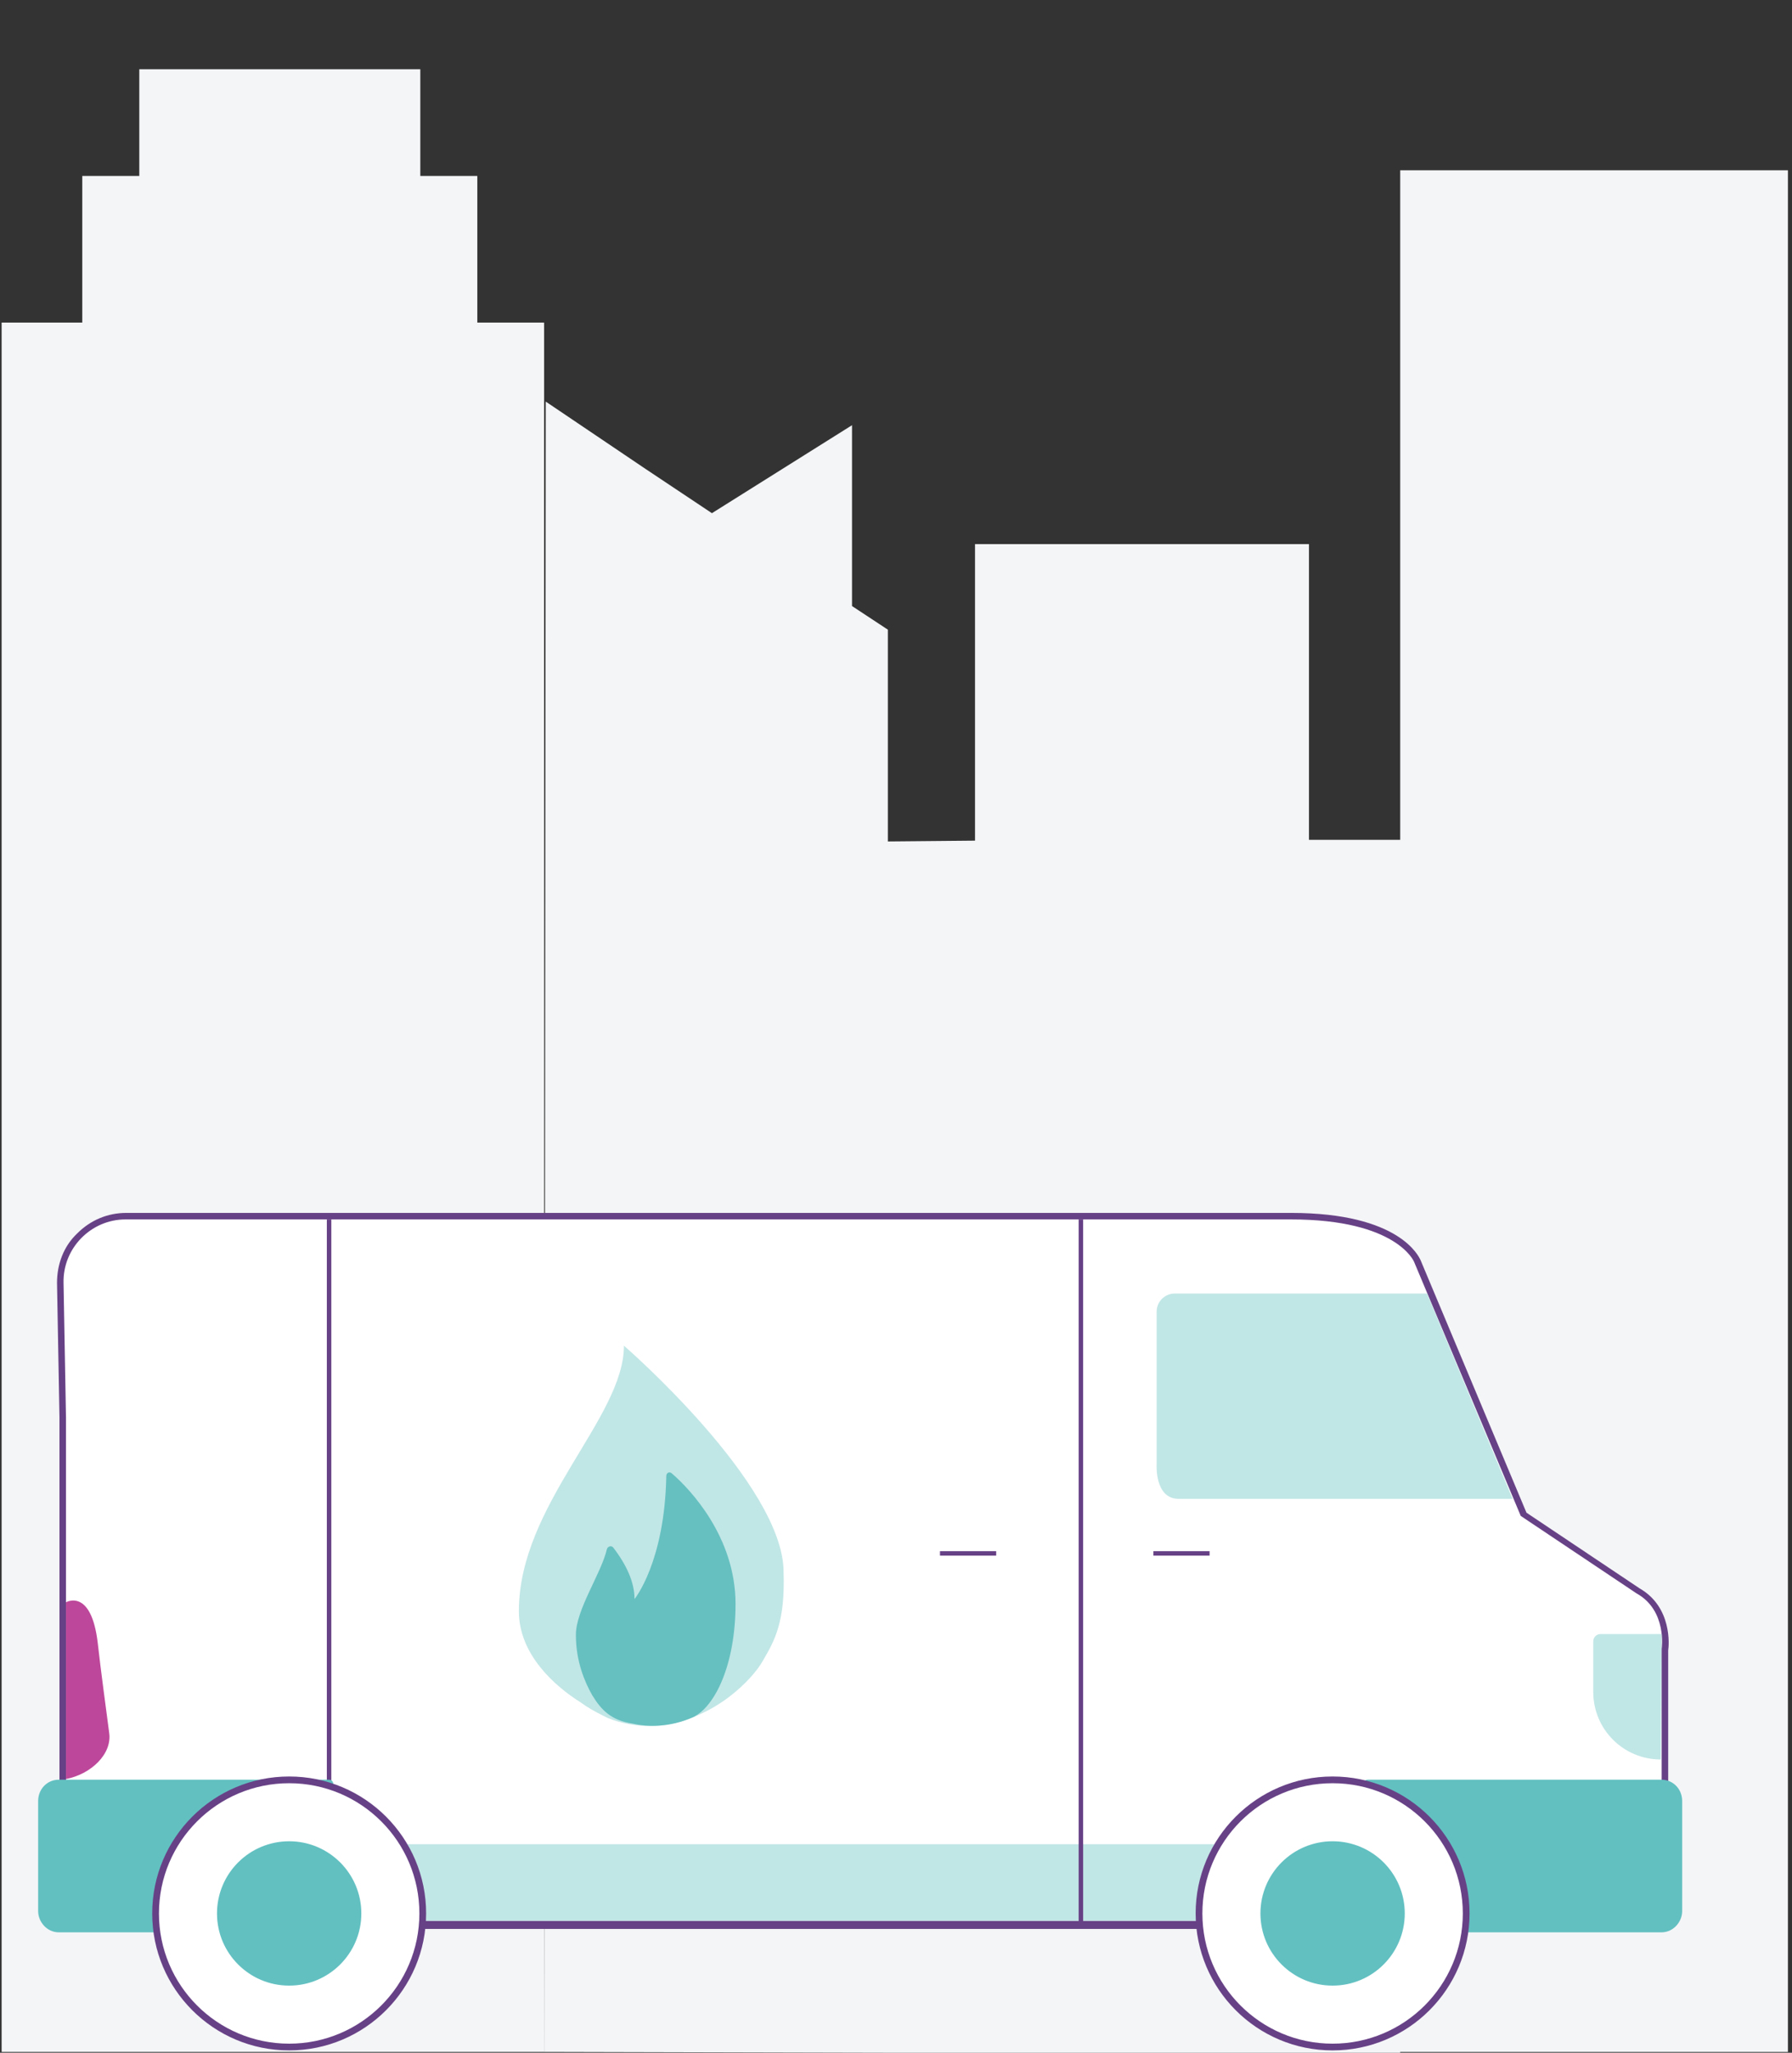 <?xml version="1.0" encoding="utf-8"?>
<!-- Generator: Adobe Illustrator 22.1.0, SVG Export Plug-In . SVG Version: 6.00 Build 0)  -->
<svg version="1.1" id="Layer_1" xmlns="http://www.w3.org/2000/svg" xmlns:xlink="http://www.w3.org/1999/xlink" x="0px" y="0px"
	 viewBox="0 0 220 252" style="enable-background:new 0 0 220 252;" xml:space="preserve">
<rect x="0" y="0" width="220" height="252" fill="#333333" stroke="none"/>
<style type="text/css">
	.st0{fill:#81CDCD;stroke:#81CDCD;stroke-width:1.015;stroke-miterlimit:10;}
	.st1{fill:#A1D9DA;stroke:#A1D9DA;stroke-width:0.986;stroke-miterlimit:10;}
	.st2{fill:#FFFFFF;stroke:#674286;stroke-width:0.986;stroke-linecap:round;stroke-linejoin:round;stroke-miterlimit:10;}
	.st3{fill:#81CDCD;stroke:#81CDCD;stroke-width:0.986;stroke-linecap:round;stroke-linejoin:round;stroke-miterlimit:10;}
	.st4{fill:#62C0C1;stroke:#62C0C1;stroke-width:0.986;stroke-linecap:round;stroke-linejoin:round;stroke-miterlimit:10;}
	.st5{fill:none;stroke:#F7FCFC;stroke-width:0.986;stroke-linecap:round;stroke-linejoin:round;stroke-miterlimit:10;}
	.st6{fill:#D792C2;}
	.st7{fill:none;stroke:#BD479A;stroke-width:0.986;stroke-miterlimit:10;}
	.st8{fill:#E1F2F3;}
	.st9{fill:none;stroke:#F7FCFC;stroke-width:1.478;stroke-linecap:round;stroke-linejoin:round;stroke-miterlimit:10;}
	.st10{fill:#F4F5F7;}
	.st11{fill:#FFFFFF;}
	.st12{fill:#674186;}
	.st13{fill:#C1E6E6;}
	.st14{fill:none;stroke:#674186;stroke-width:0.551;stroke-miterlimit:10;}
	.st15{fill:#674186;stroke:#674186;stroke-width:0.551;stroke-miterlimit:10;}
	.st16{fill:#62C0C1;stroke:#62C0C1;stroke-width:1.034;stroke-linecap:round;stroke-linejoin:round;stroke-miterlimit:10;}
	.st17{fill:#FFFFFF;stroke:#674186;stroke-width:0.827;stroke-linecap:round;stroke-miterlimit:10;}
	.st18{fill:#62C0C1;stroke:#62C0C1;stroke-width:0.719;stroke-linecap:round;stroke-linejoin:round;stroke-miterlimit:10;}
	.st19{fill:#BD479A;}
	.st20{fill:#66C0C0;}
</style>
<g>
	<polygon class="st10" points="58.6,21.6 51.6,21.6 51.6,8.5 17.1,8.5 17.1,21.6 10.1,21.6 10.1,39.6 0.2,39.6 0.2,251.9 
		66.8,251.9 66.8,39.6 58.6,39.6 	"/>
	<polygon class="st10" points="171.9,20.9 171.9,103.1 160.7,103.1 160.7,66.8 119.7,66.8 119.7,103.2 109,103.3 109,77.3 
		104.6,74.4 104.6,52.2 87.4,63 79.3,57.6 67,49.3 66.8,251.9 108.5,252 108.5,252 171.9,252 171.9,251.9 219.5,251.9 219.5,20.9 	
		"/>
</g>
<g>
	<path class="st11" d="M8.1,236.3c-0.2,0-0.4-0.2-0.4-0.4V174l-0.3-16.5c0-2.2,0.8-4.2,2.3-5.8c1.5-1.6,3.6-2.4,5.8-2.4h143
		c13.1,0,15.4,5.2,15.4,5.5l13.1,31.1l14.1,9.4c3.9,2.2,3.3,7,3.3,7.2l0,25.4l0,8c0,0.1,0,0.2-0.1,0.3c-0.1,0.1-0.2,0.1-0.3,0.1H8.1
		z"/>
	<path class="st12" d="M158.5,149.7c13,0,15.1,5.2,15.1,5.2l13.1,31.2l14.2,9.5c3.8,2.1,3.1,6.8,3.1,6.8v25.4l0,8H8.1v-8.7V174
		l-0.3-16.5c-0.1-4.3,3.4-7.8,7.6-7.8H158.5 M158.5,148.9h-143c-2.3,0-4.4,0.9-6,2.5C7.8,153,7,155.2,7,157.5L7.3,174l0,53.3v8.7
		c0,0.5,0.4,0.8,0.8,0.8H204c0.2,0,0.4-0.1,0.6-0.2c0.2-0.2,0.2-0.4,0.2-0.6l0-8v-25.4c0.1-0.6,0.5-5.3-3.5-7.6l-13.9-9.3l-13-31
		C174.2,154.3,171.9,148.9,158.5,148.9L158.5,148.9z"/>
</g>
<path class="st13" d="M185.7,184h-41c-3,0-2.7-4.3-2.7-4.3V161c0-1.2,1-2.2,2.2-2.2h31"/>
<line class="st14" x1="40.4" y1="149.7" x2="40.4" y2="219"/>
<rect x="39.8" y="226.4" class="st13" width="134" height="9.4"/>
<line class="st15" x1="148.5" y1="190.7" x2="141.6" y2="190.7"/>
<line class="st15" x1="122.3" y1="190.7" x2="115.4" y2="190.7"/>
<line class="st14" x1="132.7" y1="149.7" x2="132.7" y2="236.1"/>
<path class="st16" d="M7.2,236.7c-1.1,0-2-1-2-2.1v-13.5c0-1.2,0.9-2.1,2-2.1h33.2v15.6c0,1.2-0.9,2.1-2,2.1H7.2z"/>
<path class="st16" d="M204,236.7c1.1,0,2-1,2-2.1v-13.5c0-1.2-0.9-2.1-2-2.1h-36.1v15.6c0,1.2,0.9,2.1,2,2.1H204z"/>
<circle class="st17" cx="35.5" cy="234.9" r="16.4"/>
<circle class="st18" cx="35.5" cy="234.9" r="8.5"/>
<circle class="st17" cx="163.6" cy="234.9" r="16.4"/>
<circle class="st18" cx="163.6" cy="234.9" r="8.5"/>
<path class="st13" d="M204,200.6h-7.5c-0.5,0-0.9,0.4-0.9,0.9v6.2c0,4.6,3.7,8.3,8.3,8.3h0"/>
<path class="st19" d="M8.1,196.7c0,0,3.1-1.8,3.9,5c0.4,3.6,1,7.9,1.4,11c0.4,2.6-2.2,5.1-5.3,5.7L8.1,196.7z"/>
<g>
	<path class="st13" d="M96.2,193c0-10.8-19.6-27.8-19.6-27.8c0,8.9-12.9,19.5-12.9,32.6c0,5.3,4.4,9.2,7.6,11.2
		c0.8,0.6,1.7,1.1,2.7,1.6c0.4,0.2,0.6,0.3,0.6,0.3l0,0c1.7,0.7,3.6,1,5.3,1c3.5,0,7.1-1.7,9.5-3.5c2-1.5,3.6-3.3,4.3-4.6
		C95.1,201.4,96.4,199.1,96.2,193z"/>
	<g>
		<path class="st20" d="M85.1,210.8c2.7-1.3,5.2-6.5,5.2-13.9c0-8.3-5.7-14.2-7.8-16c-0.3-0.3-0.7-0.1-0.7,0.3
			c-0.2,10.6-3.9,15.1-3.9,15.1c0-2.6-1.6-5-2.6-6.3c-0.2-0.3-0.7-0.2-0.8,0.2c-0.7,3-3.8,7.4-3.8,10.5c0,3.3,1.1,5.8,2,7.4
			c1.1,1.8,2.3,3.1,5,3.5C79.4,212,82.2,212.1,85.1,210.8z"/>
	</g>
</g>
</svg>
